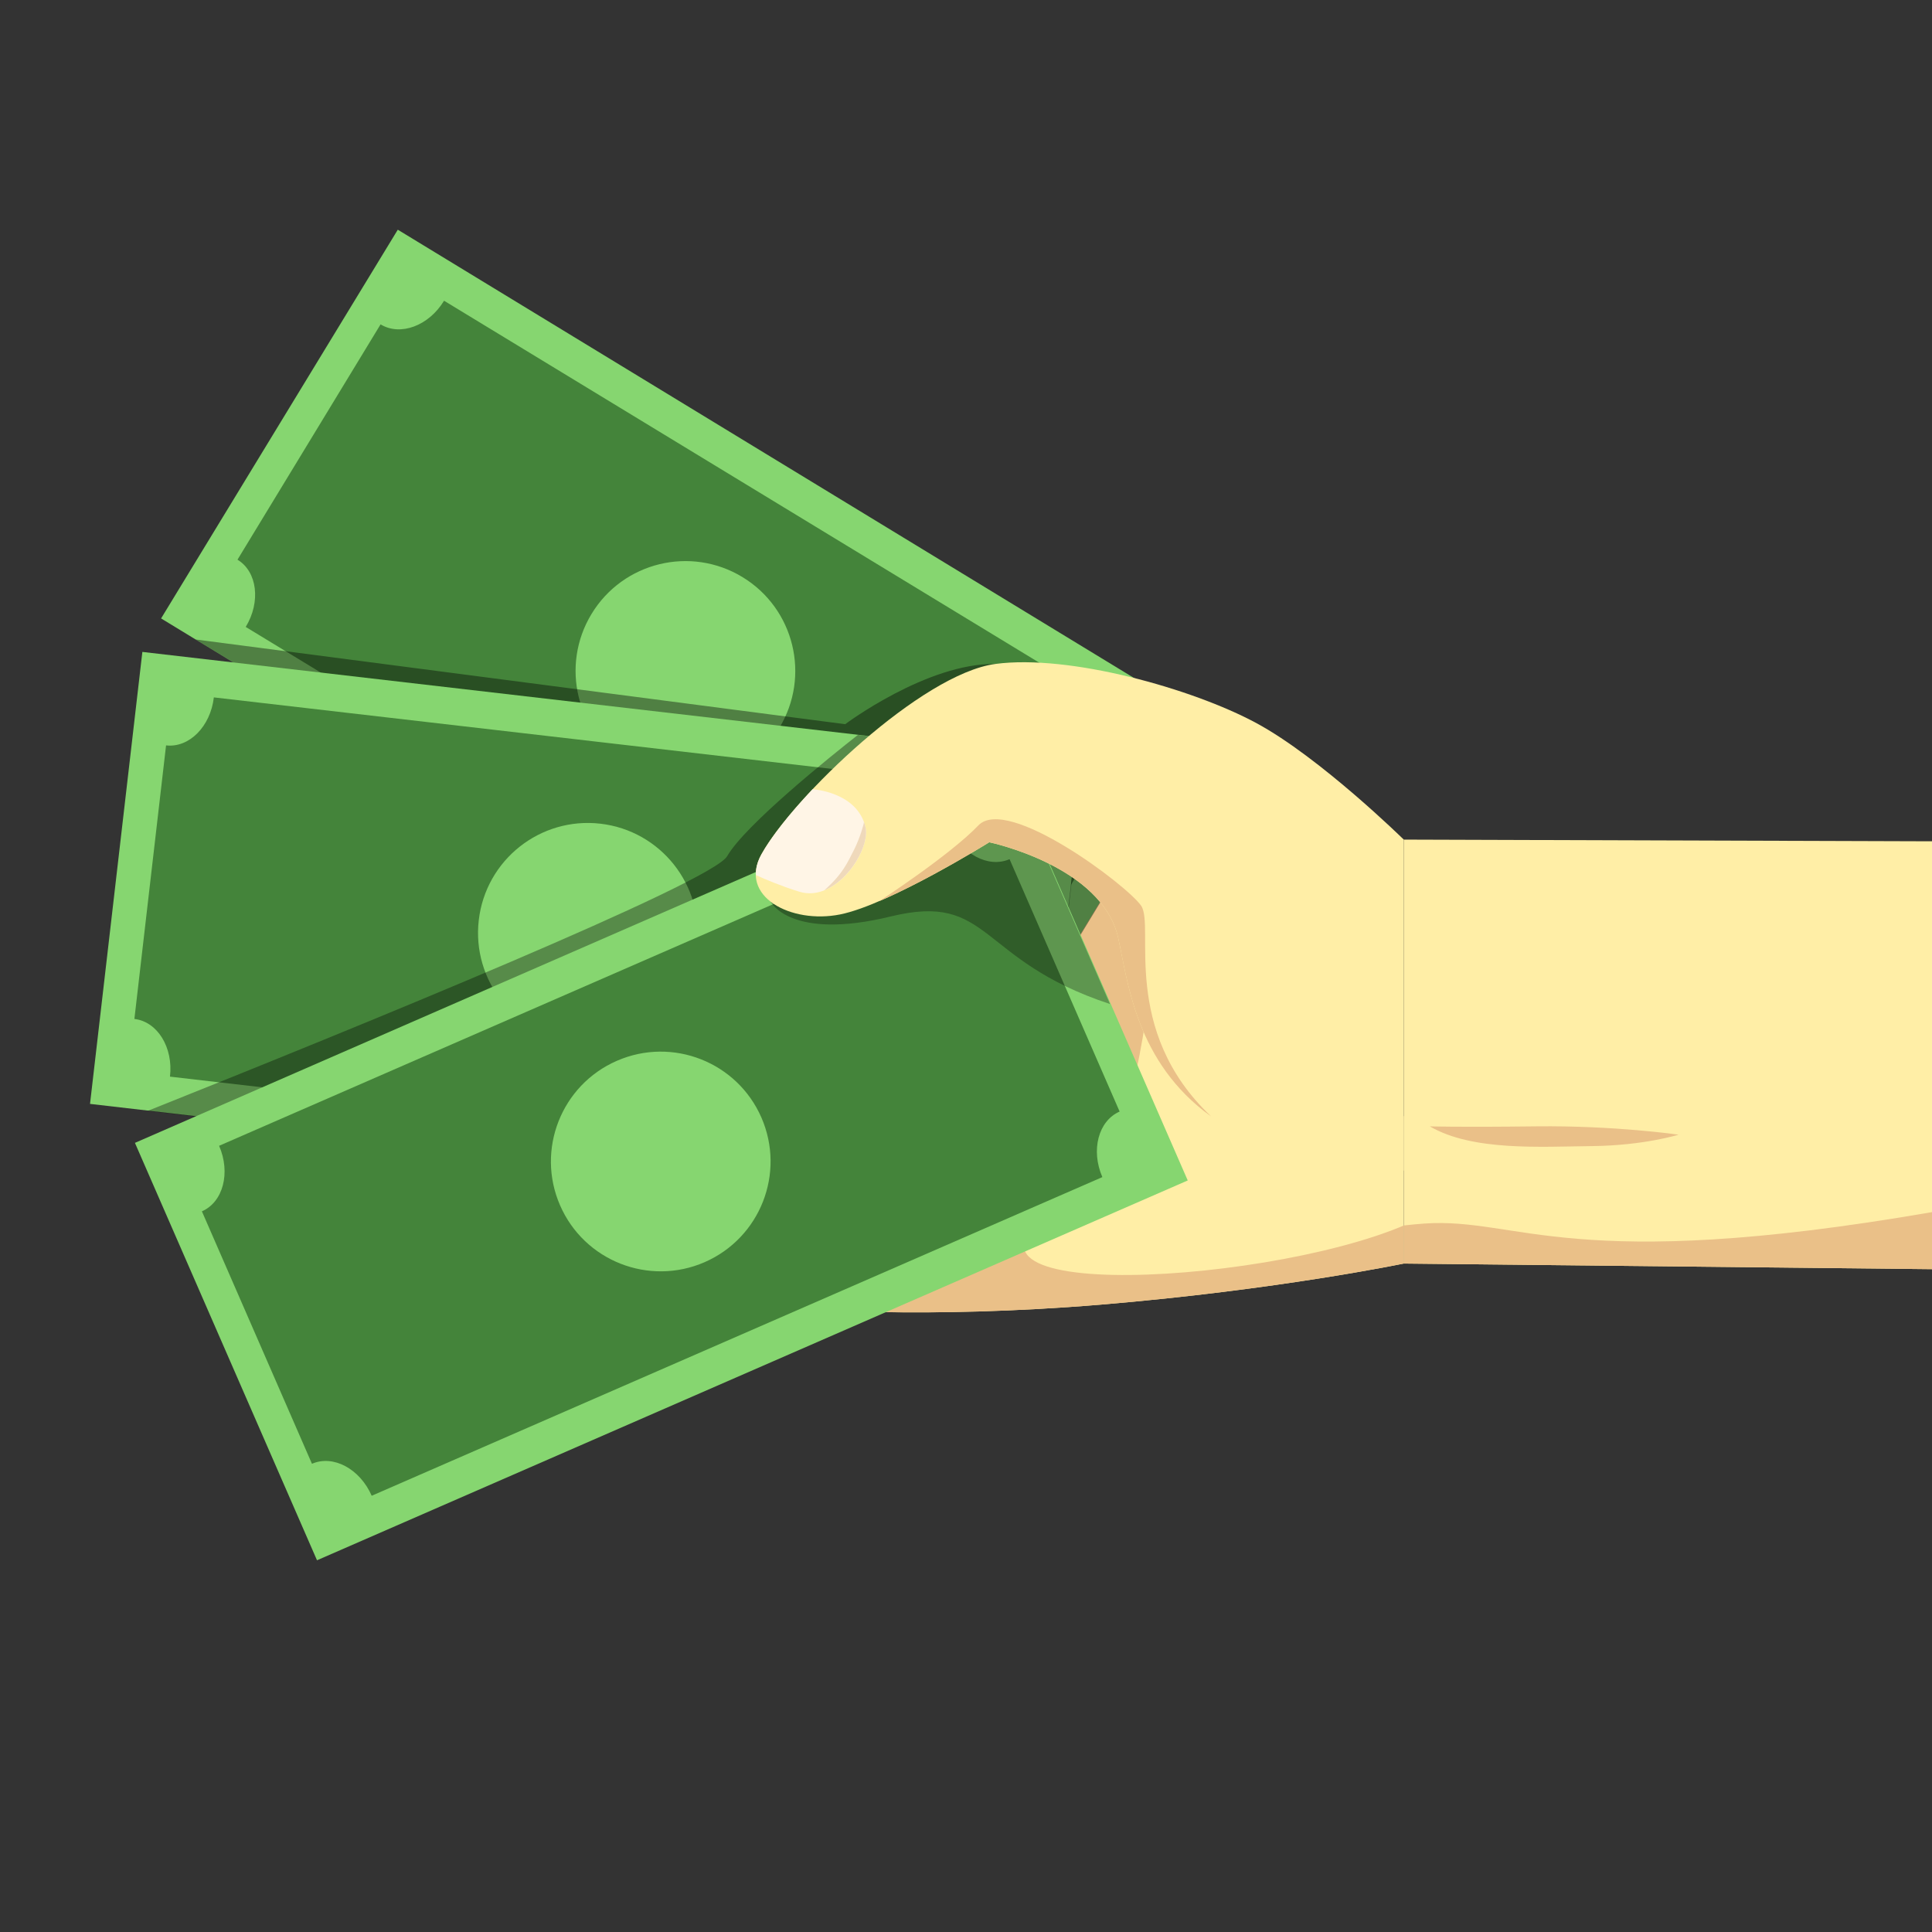 <?xml version="1.0" encoding="utf-8"?>
<!-- Generator: Adobe Illustrator 16.0.0, SVG Export Plug-In . SVG Version: 6.00 Build 0)  -->
<!DOCTYPE svg PUBLIC "-//W3C//DTD SVG 1.1//EN" "http://www.w3.org/Graphics/SVG/1.1/DTD/svg11.dtd">
<svg version="1.1" xmlns="http://www.w3.org/2000/svg" xmlns:xlink="http://www.w3.org/1999/xlink" x="0px" y="0px" width="64px"
	 height="64px" viewBox="0 0 64 64" enable-background="new 0 0 64 64" xml:space="preserve">
<rect x="0" y="0" width="64" height="64" fill="#333333" stroke="none"/>
<g id="Layer_7" display="none">
	<path display="inline" fill="#FFEEA6" d="M12.249,30.032c0.114-0.632,8.23-6.43,11.189-6.173c2.958,0.257,9.002,1.672,9.002,1.672
		l11.574,3.729l4.762,9.26v5.126c0,0-4.397,0.919-10.56,1.431c-6.162,0.518-10.56,0.139-10.56,0.139s-8.85-1.808-10.135-2.193
		c-1.285-0.387-1.415-7.717-1.415-7.717S11.863,32.189,12.249,30.032"/>
	
		<rect x="7.188" y="15.056" transform="matrix(0.854 0.52 -0.52 0.854 15.402 -8.987)" display="inline" fill="#86D670" width="33.097" height="15.866"/>
	<path display="inline" fill="#44843A" d="M34.363,35.068l4.987-8.202c-0.69-0.419-0.818-1.469-0.286-2.343l-23.74-14.438
		c-0.533,0.874-1.523,1.243-2.215,0.823l-4.986,8.203c0.689,0.419,0.817,1.469,0.285,2.343l23.741,14.438
		C32.683,35.019,33.674,34.649,34.363,35.068"/>
	<path display="inline" fill="#86D670" d="M27.007,24.978c-1.098,1.807-3.453,2.381-5.259,1.282
		c-1.808-1.099-2.382-3.454-1.283-5.261c1.101-1.806,3.455-2.38,5.261-1.281C27.532,20.816,28.105,23.171,27.007,24.978"/>
	<g display="inline" opacity="0.4">
		<g>
			<defs>
				<rect id="SVGID_1_" x="6.667" y="21.893" width="34.248" height="16.473"/>
			</defs>
			<clipPath id="SVGID_2_">
				<use xlink:href="#SVGID_1_"  overflow="visible"/>
			</clipPath>
			<path clip-path="url(#SVGID_2_)" d="M33.754,38.366l7.161-11.774c-2.115-1.744-4.961-3.827-6.374-3.847
				c-2.394-0.032-5.236,2.1-5.236,2.1L6.667,21.893L33.754,38.366z"/>
		</g>
	</g>
	
		<rect x="3.787" y="24.185" transform="matrix(0.993 0.115 -0.115 0.993 3.828 -2.125)" display="inline" fill="#86D670" width="33.098" height="15.866"/>
	<path display="inline" fill="#44843A" d="M35.038,38.651l1.104-9.537c-0.803-0.092-1.358-0.992-1.24-2.009L7.3,23.912
		c-0.118,1.017-0.864,1.765-1.666,1.673L4.53,35.12c0.803,0.093,1.356,0.993,1.238,2.01l27.604,3.193
		C33.49,39.308,34.236,38.558,35.038,38.651"/>
	<path display="inline" fill="#86D670" d="M24.137,32.558c-0.241,2.1-2.14,3.605-4.241,3.361c-2.101-0.242-3.605-2.142-3.363-4.241
		c0.244-2.101,2.144-3.606,4.244-3.363C22.875,28.558,24.382,30.458,24.137,32.558"/>
	<g display="inline" opacity="0.35">
		<g>
			<defs>
				<rect id="SVGID_3_" x="4.987" y="25.22" width="32.699" height="16.681"/>
			</defs>
			<clipPath id="SVGID_4_">
				<use xlink:href="#SVGID_3_"  overflow="visible"/>
			</clipPath>
			<path clip-path="url(#SVGID_4_)" d="M35.863,41.901l1.823-15.762l-7.938-0.919c-0.938,0.739-3.922,3.132-4.555,4.227
				c-0.531,0.917-12.907,5.966-20.206,8.881L35.863,41.901z"/>
		</g>
	</g>
	
		<rect x="6.327" y="32.155" transform="matrix(0.917 -0.4 0.4 0.917 -14.116 12.484)" display="inline" fill="#86D670" width="33.097" height="15.865"/>
	<path display="inline" fill="#44843A" d="M38.87,38.35l-3.837-8.8c-0.741,0.324-1.674-0.175-2.082-1.114L7.48,39.542
		c0.409,0.94,0.14,1.961-0.601,2.284l3.838,8.799c0.74-0.321,1.674,0.176,2.083,1.115l25.47-11.107
		C37.861,39.693,38.13,38.673,38.87,38.35"/>
	<path display="inline" fill="#86D670" d="M26.385,38.558c0.846,1.937-0.04,4.193-1.979,5.04c-1.938,0.846-4.195-0.04-5.04-1.98
		c-0.844-1.937,0.042-4.194,1.979-5.038C23.283,35.733,25.538,36.62,26.385,38.558"/>
	<g display="inline" opacity="0.3">
		<g>
			<defs>
				<rect id="SVGID_5_" x="26.313" y="26.2" width="12.224" height="8.4"/>
			</defs>
			<clipPath id="SVGID_6_">
				<use xlink:href="#SVGID_5_"  overflow="visible"/>
			</clipPath>
			<path clip-path="url(#SVGID_6_)" d="M34.873,26.2l-8.56,3.733l0.393,1.099c0,0,0.682,1.37,4.191,0.515
				c3.512-0.855,2.989,1.521,7.64,3.054L34.873,26.2z"/>
		</g>
	</g>
	<path display="inline" fill="#FFEEA6" d="M48.776,28.868c0,0-2.918-2.865-5.146-4.064c-2.229-1.201-6.516-2.401-9.089-2.059
		c-2.572,0.343-7.056,4.65-8.156,6.641c-0.808,1.46,1.029,2.435,2.744,2.092c1.713-0.343,5.199-2.517,5.199-2.517
		s3.931,0.819,4.491,3.332c0.521,2.329,0.872,7.77,9.957,8.113V28.868z"/>
	<path display="inline" fill="#FFF5E6" d="M26.191,30.104c-0.006-0.222,0.052-0.461,0.193-0.718
		c0.331-0.603,0.978-1.418,1.784-2.271c0.006,0,1.551,0.087,1.844,1.316c0.192,0.805-1.024,2.658-2.311,2.253
		C27.054,30.48,26.513,30.253,26.191,30.104"/>
	<path display="inline" fill="#EAC088" d="M30.501,31.009c0,0,2.438-1.583,3.446-2.637c1.011-1.053,5.188,2.092,5.674,2.801
		c0.486,0.709-0.751,4.328,2.44,7.346c-2.635-1.889-2.902-4.714-3.24-6.227c-0.563-2.513-4.493-3.332-4.493-3.332
		s-2.089,1.303-3.827,2.05V31.009z"/>
	<path display="inline" fill="#EFD9BB" d="M29.604,29.243c0.208-0.403,0.362-0.937,0.354-0.983c0.022,0.055,0.04,0.11,0.055,0.17
		c0.146,0.617-0.533,1.844-1.436,2.205C29.232,30.056,29.384,29.665,29.604,29.243"/>
	<polygon display="inline" fill="#FFD38D" points="63.837,42.963 46.623,42.463 46.623,27.685 63.837,27.185 	"/>
</g>
<g id="Layer_2">
	<polygon fill="#FFEEA6" points="46.502,41.857 64,42.043 64,27.869 46.502,27.813 	"/>
	<path fill="#FFEEA6" d="M11.79,28.919c0.108-0.602,7.822-6.111,10.633-5.866c2.812,0.244,8.556,1.588,8.556,1.588l10.999,3.544
		l4.524,8.799v4.872c0,0-4.178,0.872-10.034,1.361c-5.857,0.489-10.036,0.13-10.036,0.13s-8.41-1.718-9.632-2.084
		c-1.222-0.368-1.344-7.335-1.344-7.335S11.422,30.969,11.79,28.919"/>
	<path fill="#EAC088" d="M46.502,40.596c-4.811,2.05-17.266,2.682-10.733-1.103c2.525-1.462,2.753-12.355,2.753-12.355l-22.54,12.42
		c0.194,0.911,0.458,1.598,0.818,1.706c1.223,0.366,9.632,2.084,9.632,2.084s4.18,0.359,10.036-0.13
		c5.856-0.489,10.034-1.361,10.034-1.361V40.596z"/>
	
		<rect x="6.979" y="14.686" transform="matrix(0.854 0.52 -0.52 0.854 14.854 -8.562)" fill="#86D670" width="31.454" height="15.079"/>
	<path fill="#44843A" d="M32.805,33.705l4.74-7.794c-0.655-0.399-0.778-1.397-0.272-2.228L14.71,9.962
		c-0.505,0.832-1.447,1.182-2.103,0.783L7.867,18.54c0.657,0.398,0.778,1.396,0.273,2.228l22.563,13.722
		C31.207,33.657,32.148,33.307,32.805,33.705"/>
	<path fill="#86D670" d="M25.814,24.116c-1.044,1.716-3.282,2.262-4.999,1.218c-1.717-1.044-2.262-3.282-1.218-4.999
		c1.044-1.717,3.282-2.262,4.999-1.218C26.313,20.161,26.859,22.399,25.814,24.116"/>
	<g opacity="0.4">
		<g>
			<defs>
				<rect id="SVGID_7_" x="6.484" y="21.184" width="32.546" height="15.655"/>
			</defs>
			<clipPath id="SVGID_8_">
				<use xlink:href="#SVGID_7_"  overflow="visible"/>
			</clipPath>
			<path clip-path="url(#SVGID_8_)" d="M32.226,36.839l6.805-11.19c-2.009-1.657-4.715-3.637-6.056-3.655
				c-2.274-0.031-4.977,1.996-4.977,1.996L6.484,21.184L32.226,36.839z"/>
		</g>
	</g>
	
		<rect x="3.747" y="23.362" transform="matrix(0.993 0.115 -0.115 0.993 3.682 -2.034)" fill="#86D670" width="31.454" height="15.078"/>
	<path fill="#44843A" d="M33.445,37.11l1.05-9.063c-0.764-0.088-1.291-0.943-1.18-1.91L7.084,23.102
		c-0.112,0.966-0.82,1.678-1.583,1.59l-1.049,9.062c0.763,0.088,1.291,0.943,1.179,1.911L31.863,38.7
		C31.975,37.732,32.684,37.022,33.445,37.11"/>
	<path fill="#86D670" d="M23.088,31.319c-0.232,1.995-2.037,3.426-4.033,3.195c-1.996-0.231-3.427-2.036-3.195-4.032
		c0.231-1.997,2.036-3.427,4.032-3.196C21.888,27.519,23.318,29.323,23.088,31.319"/>
	<g opacity="0.35">
		<g>
			<defs>
				<rect id="SVGID_9_" x="4.889" y="24.346" width="31.075" height="15.853"/>
			</defs>
			<clipPath id="SVGID_10_">
				<use xlink:href="#SVGID_9_"  overflow="visible"/>
			</clipPath>
			<path clip-path="url(#SVGID_10_)" d="M34.229,40.198l1.734-14.979l-7.545-0.873c-0.894,0.702-3.729,2.976-4.33,4.016
				c-0.502,0.872-12.266,5.67-19.201,8.44L34.229,40.198z"/>
		</g>
	</g>
	
		<rect x="6.161" y="30.935" transform="matrix(0.917 -0.4 0.4 0.917 -13.554 11.956)" fill="#86D670" width="31.455" height="15.079"/>
	<path fill="#44843A" d="M37.089,36.822l-3.646-8.361c-0.706,0.307-1.591-0.168-1.979-1.06L7.258,37.956
		c0.388,0.893,0.134,1.865-0.57,2.171l3.646,8.363c0.705-0.308,1.59,0.167,1.979,1.059l24.204-10.556
		C36.129,38.101,36.384,37.13,37.089,36.822"/>
	<path fill="#86D670" d="M25.223,37.021c0.802,1.843-0.039,3.985-1.881,4.79c-1.842,0.802-3.986-0.039-4.789-1.882
		c-0.802-1.841,0.04-3.985,1.881-4.788C22.276,34.337,24.419,35.18,25.223,37.021"/>
	<g opacity="0.3">
		<g>
			<defs>
				<rect id="SVGID_11_" x="25.155" y="25.277" width="11.616" height="7.983"/>
			</defs>
			<clipPath id="SVGID_12_">
				<use xlink:href="#SVGID_11_"  overflow="visible"/>
			</clipPath>
			<path clip-path="url(#SVGID_12_)" d="M33.29,25.278l-8.135,3.547l0.372,1.044c0,0,0.648,1.302,3.983,0.489
				c3.338-0.813,2.841,1.446,7.261,2.902L33.29,25.278z"/>
		</g>
	</g>
	<path fill="#FFEEA6" d="M46.502,27.813c0,0-2.773-2.723-4.891-3.864c-2.119-1.141-6.193-2.281-8.637-1.955
		c-2.445,0.326-6.708,4.419-7.753,6.311c-0.766,1.386,0.978,2.313,2.608,1.987c1.629-0.326,4.942-2.391,4.942-2.391
		s3.734,0.778,4.27,3.166c0.495,2.214,0.828,7.386,9.461,7.711V27.813z"/>
	<path fill="#FFF5E6" d="M25.04,28.987c-0.006-0.21,0.047-0.438,0.181-0.682c0.317-0.573,0.931-1.348,1.696-2.16
		c0.005,0,1.476,0.083,1.752,1.251c0.184,0.766-0.974,2.526-2.196,2.141C25.858,29.345,25.346,29.129,25.04,28.987"/>
	<path fill="#EAC088" d="M29.134,29.847c0,0,2.317-1.504,3.277-2.505c0.959-1.002,4.929,1.987,5.391,2.662
		c0.463,0.674-0.715,4.113,2.32,6.981c-2.504-1.795-2.761-4.48-3.081-5.918c-0.535-2.388-4.27-3.166-4.27-3.166
		s-1.985,1.237-3.638,1.948V29.847z"/>
	<path fill="#EFD9BB" d="M28.282,28.168c0.197-0.382,0.342-0.889,0.337-0.934c0.021,0.052,0.038,0.104,0.051,0.162
		c0.14,0.586-0.507,1.752-1.364,2.096C27.929,28.941,28.073,28.57,28.282,28.168"/>
	<path fill="#EAC088" d="M64,40.153c-11.961,2.07-13.693,0.168-16.804,0.378c-0.217,0.015-0.451,0.037-0.694,0.064v1.262L64,42.043
		V40.153z"/>
	<path fill="#EAC088" d="M47.364,37.312c0,0,0.926,0.031,3.526,0c2.6-0.031,4.715,0.276,4.715,0.276s-1.146,0.359-2.865,0.378
		C51.022,37.985,48.775,38.136,47.364,37.312"/>
</g>
</svg>
